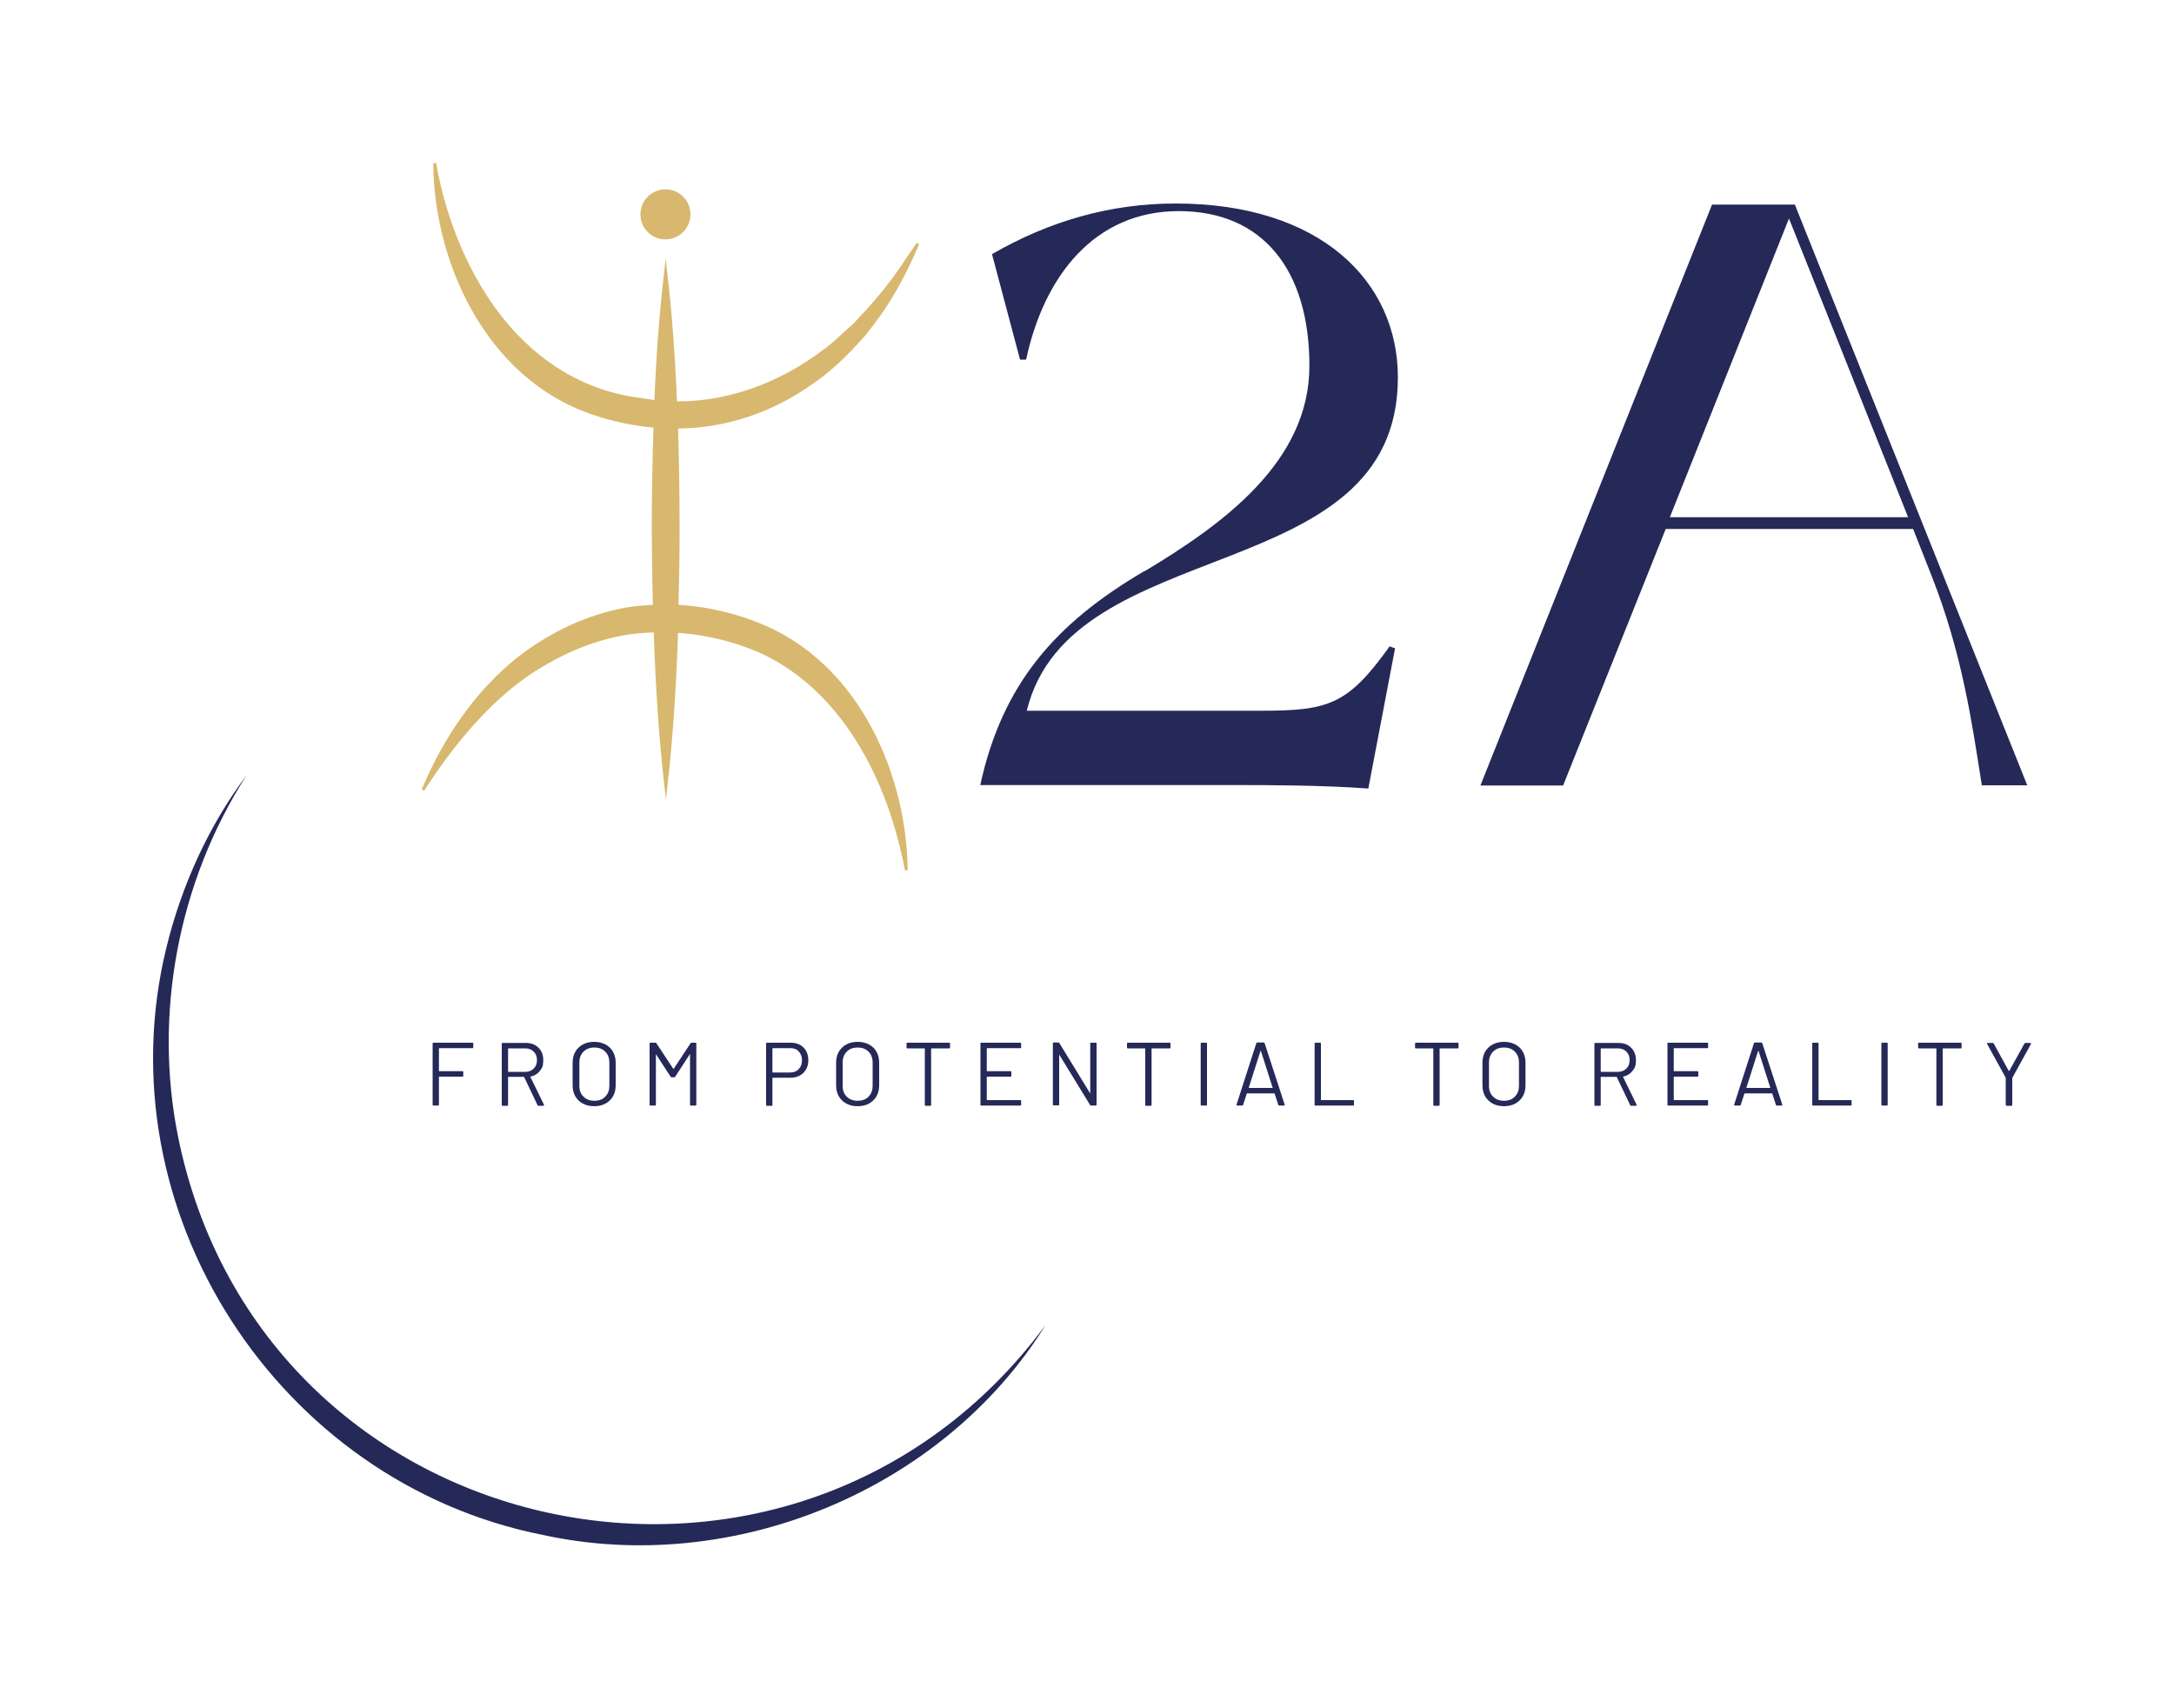 <?xml version="1.0" encoding="UTF-8"?>
<svg xmlns="http://www.w3.org/2000/svg" version="1.1" viewBox="0 0 1000 785.7">
  <defs>
    <style>
      .cls-1 {
        fill: #252957;
      }

      .cls-2 {
        fill: #d8b86e;
      }
    </style>
  </defs>
  <!-- Generator: Adobe Illustrator 28.6.0, SVG Export Plug-In . SVG Version: 1.2.0 Build 709)  -->
  <g>
    <g id="Calque_1">
      <g>
        <path class="cls-1" d="M481,609.4c-47.3,76.1-143.8,115.7-231.3,96.6-121.9-24.2-202.7-149.1-173.2-270,7-28.7,19.4-56,36.9-79.4-31.6,49.3-42.8,110-31.5,166.2,38.6,190.5,283.9,242.3,399.1,86.6h0Z"/>
        <g>
          <path class="cls-1" d="M217.3,482.1h-15.2c-.1,0-.2,0-.2.2v10.2c0,.1,0,.2.2.2h10.6c.3,0,.4.1.4.4v1.7c0,.3-.1.4-.4.4h-10.6c-.1,0-.2,0-.2.2v12.7c0,.3-.1.4-.4.4h-2.1c-.3,0-.4-.1-.4-.4v-28.1c0-.3.1-.4.4-.4h17.9c.3,0,.4.1.4.4v1.7c0,.3-.1.4-.4.4Z"/>
          <path class="cls-1" d="M247.2,508.2l-6.1-12.8c0,0,0-.1-.2-.1h-7c-.1,0-.2,0-.2.2v12.7c0,.3-.1.4-.4.4h-2.1c-.3,0-.4-.1-.4-.4v-28.1c0-.3.1-.4.4-.4h10.7c2.4,0,4.3.7,5.8,2.2,1.5,1.5,2.2,3.4,2.2,5.8s-.5,3.6-1.6,4.9c-1.1,1.4-2.5,2.2-4.3,2.6-.1,0-.1.1,0,.2l6.2,12.7c0,0,0,.1,0,.2,0,.2-.1.3-.3.3h-2.2c-.2,0-.4,0-.5-.3ZM233.7,482.3v10.5c0,.1,0,.2.2.2h7.7c1.6,0,2.9-.5,3.9-1.5,1-1,1.5-2.3,1.5-3.9s-.5-2.9-1.5-3.9c-1-1-2.3-1.5-3.9-1.5h-7.7c-.1,0-.2,0-.2.2Z"/>
          <path class="cls-1" d="M268.1,507.6c-1.5-.8-2.6-1.9-3.5-3.4-.8-1.4-1.2-3.1-1.2-5v-10.4c0-1.9.4-3.6,1.2-5,.8-1.4,2-2.6,3.5-3.4,1.5-.8,3.2-1.2,5.2-1.2s3.7.4,5.2,1.2c1.5.8,2.7,1.9,3.5,3.4.8,1.4,1.2,3.1,1.2,5v10.4c0,1.9-.4,3.6-1.2,5-.8,1.4-2,2.6-3.5,3.4-1.5.8-3.2,1.2-5.2,1.2s-3.7-.4-5.2-1.2ZM278.4,504.4c1.3-1.3,1.9-3,1.9-5v-10.6c0-2.1-.6-3.8-1.9-5.1-1.3-1.3-3-1.9-5-1.9s-3.7.6-5,1.9c-1.3,1.3-1.9,3-1.9,5.1v10.6c0,2.1.6,3.8,1.9,5,1.3,1.3,2.9,1.9,5,1.9s3.8-.6,5-1.9Z"/>
          <path class="cls-1" d="M317.7,479.6h2.2c.3,0,.4.1.4.4v28.1c0,.3-.1.4-.4.4h-2.1c-.3,0-.4-.1-.4-.4v-23c0,0,0-.1,0-.2,0,0,0,0-.1,0l-6.7,10.3c-.1.2-.3.3-.5.3h-1.1c-.2,0-.4,0-.5-.2l-6.7-10.3c0,0,0-.1-.1,0,0,0,0,0,0,.2v22.9c0,.3-.1.4-.4.4h-2.1c-.3,0-.4-.1-.4-.4v-28.1c0-.3.1-.4.4-.4h2.2c.2,0,.4,0,.5.2l7.8,11.8s0,0,.1,0,0,0,.1,0l7.7-11.7c.1-.2.3-.3.5-.3Z"/>
          <path class="cls-1" d="M369.6,481.8c1.5,1.5,2.2,3.4,2.2,5.9s-.8,4.3-2.3,5.8c-1.5,1.5-3.5,2.2-5.9,2.2h-8.1c-.1,0-.2,0-.2.2v12.3c0,.3-.1.4-.4.4h-2.1c-.3,0-.4-.1-.4-.4v-28.2c0-.3.1-.4.4-.4h10.9c2.4,0,4.4.7,5.9,2.2ZM367.4,491.7c1-1,1.5-2.3,1.5-4s-.5-3-1.5-4.1-2.3-1.5-4-1.5h-7.9c-.1,0-.2,0-.2.2v10.8c0,.1,0,.2.2.2h7.9c1.6,0,3-.5,4-1.5Z"/>
          <path class="cls-1" d="M389.3,507.6c-1.5-.8-2.6-1.9-3.5-3.4-.8-1.4-1.2-3.1-1.2-5v-10.4c0-1.9.4-3.6,1.2-5,.8-1.4,2-2.6,3.5-3.4,1.5-.8,3.2-1.2,5.2-1.2s3.7.4,5.2,1.2c1.5.8,2.7,1.9,3.5,3.4.8,1.4,1.2,3.1,1.2,5v10.4c0,1.9-.4,3.6-1.2,5-.8,1.4-2,2.6-3.5,3.4-1.5.8-3.2,1.2-5.2,1.2s-3.7-.4-5.2-1.2ZM399.5,504.4c1.3-1.3,1.9-3,1.9-5v-10.6c0-2.1-.6-3.8-1.9-5.1-1.3-1.3-3-1.9-5-1.9s-3.7.6-5,1.9c-1.3,1.3-1.9,3-1.9,5.1v10.6c0,2.1.6,3.8,1.9,5,1.3,1.3,2.9,1.9,5,1.9s3.8-.6,5-1.9Z"/>
          <path class="cls-1" d="M437,480v1.8c0,.3-.1.4-.4.4h-8.1c-.1,0-.2,0-.2.2v25.8c0,.3-.1.4-.4.4h-2.1c-.3,0-.4-.1-.4-.4v-25.8c0-.1,0-.2-.2-.2h-7.8c-.3,0-.4-.1-.4-.4v-1.8c0-.3.1-.4.4-.4h19.2c.3,0,.4.1.4.4Z"/>
          <path class="cls-1" d="M469.3,482.1h-15.2c-.1,0-.2,0-.2.2v10.2c0,.1,0,.2.2.2h10.7c.3,0,.4.1.4.4v1.7c0,.3-.1.4-.4.4h-10.7c-.1,0-.2,0-.2.2v10.4c0,.1,0,.2.2.2h15.2c.3,0,.4.1.4.4v1.7c0,.3-.1.4-.4.4h-17.9c-.3,0-.4-.1-.4-.4v-28.1c0-.3.1-.4.4-.4h17.9c.3,0,.4.1.4.4v1.7c0,.3-.1.4-.4.4Z"/>
          <path class="cls-1" d="M501.9,479.6h2.1c.3,0,.4.1.4.4v28.1c0,.3-.1.4-.4.4h-2.1c-.2,0-.4,0-.5-.3l-14.1-23c0,0,0-.1-.1-.1,0,0,0,0,0,.1v22.8c0,.3,0,.4-.4.4h-2.1c-.3,0-.4-.1-.4-.4v-28.1c0-.3.1-.4.4-.4h2.1c.2,0,.4,0,.5.3l14.1,23c0,0,0,.1.1.1,0,0,0,0,0-.1v-22.8c0-.3,0-.4.4-.4Z"/>
          <path class="cls-1" d="M538.4,480v1.8c0,.3-.1.4-.4.4h-8.1c-.1,0-.2,0-.2.2v25.8c0,.3-.1.4-.4.4h-2.1c-.3,0-.4-.1-.4-.4v-25.8c0-.1,0-.2-.2-.2h-7.8c-.3,0-.4-.1-.4-.4v-1.8c0-.3.1-.4.4-.4h19.2c.3,0,.4.1.4.4Z"/>
          <path class="cls-1" d="M552.3,508.1v-28.1c0-.3.1-.4.4-.4h2.1c.3,0,.4.1.4.4v28.1c0,.3-.1.4-.4.4h-2.1c-.3,0-.4-.1-.4-.4Z"/>
          <path class="cls-1" d="M588,508.2l-1.7-5.2c0,0,0-.1-.2-.1h-12.4c0,0-.1,0-.2.1l-1.7,5.2c0,.2-.2.3-.5.3h-2.2c-.3,0-.4-.2-.3-.5l9.1-28.2c0-.2.2-.3.5-.3h2.8c.2,0,.4.1.5.3l9.2,28.2v.2c0,.2,0,.3-.3.3h-2.2c-.2,0-.4-.1-.5-.3ZM574.5,500.4s0,0,.1,0h10.7c0,0,.1,0,.1,0,0,0,0,0,0-.1l-5.4-16.9c0,0,0,0-.1,0s0,0-.1,0l-5.4,16.9c0,0,0,.1,0,.1Z"/>
          <path class="cls-1" d="M604.7,508.1v-28.1c0-.3.1-.4.4-.4h2.1c.3,0,.4.1.4.4v25.8c0,.1,0,.2.2.2h14.6c.3,0,.4.1.4.4v1.7c0,.3-.1.4-.4.4h-17.3c-.3,0-.4-.1-.4-.4Z"/>
          <path class="cls-1" d="M670.9,480v1.8c0,.3-.1.4-.4.4h-8.1c-.1,0-.2,0-.2.2v25.8c0,.3-.1.4-.4.4h-2.1c-.3,0-.4-.1-.4-.4v-25.8c0-.1,0-.2-.2-.2h-7.8c-.3,0-.4-.1-.4-.4v-1.8c0-.3.1-.4.4-.4h19.2c.3,0,.4.1.4.4Z"/>
          <path class="cls-1" d="M686.6,507.6c-1.5-.8-2.6-1.9-3.5-3.4-.8-1.4-1.2-3.1-1.2-5v-10.4c0-1.9.4-3.6,1.2-5,.8-1.4,2-2.6,3.5-3.4,1.5-.8,3.2-1.2,5.2-1.2s3.7.4,5.2,1.2c1.5.8,2.7,1.9,3.5,3.4.8,1.4,1.2,3.1,1.2,5v10.4c0,1.9-.4,3.6-1.2,5-.8,1.4-2,2.6-3.5,3.4-1.5.8-3.2,1.2-5.2,1.2s-3.7-.4-5.2-1.2ZM696.8,504.4c1.3-1.3,1.9-3,1.9-5v-10.6c0-2.1-.6-3.8-1.9-5.1-1.3-1.3-3-1.9-5-1.9s-3.7.6-5,1.9c-1.3,1.3-1.9,3-1.9,5.1v10.6c0,2.1.6,3.8,1.9,5,1.3,1.3,2.9,1.9,5,1.9s3.8-.6,5-1.9Z"/>
          <path class="cls-1" d="M749.8,508.2l-6.1-12.8c0,0,0-.1-.2-.1h-7c-.1,0-.2,0-.2.2v12.7c0,.3-.1.4-.4.4h-2.1c-.3,0-.4-.1-.4-.4v-28.1c0-.3.1-.4.4-.4h10.7c2.4,0,4.3.7,5.8,2.2,1.5,1.5,2.2,3.4,2.2,5.8s-.5,3.6-1.6,4.9c-1.1,1.4-2.5,2.2-4.3,2.6-.1,0-.1.1,0,.2l6.2,12.7c0,0,0,.1,0,.2,0,.2-.1.3-.3.3h-2.2c-.2,0-.4,0-.5-.3ZM736.3,482.3v10.5c0,.1,0,.2.2.2h7.7c1.6,0,2.9-.5,3.9-1.5,1-1,1.5-2.3,1.5-3.9s-.5-2.9-1.5-3.9c-1-1-2.3-1.5-3.9-1.5h-7.7c-.1,0-.2,0-.2.2Z"/>
          <path class="cls-1" d="M785.3,482.1h-15.2c-.1,0-.2,0-.2.2v10.2c0,.1,0,.2.2.2h10.7c.3,0,.4.1.4.4v1.7c0,.3-.1.4-.4.4h-10.7c-.1,0-.2,0-.2.2v10.4c0,.1,0,.2.2.2h15.2c.3,0,.4.1.4.4v1.7c0,.3-.1.4-.4.4h-17.9c-.3,0-.4-.1-.4-.4v-28.1c0-.3.1-.4.4-.4h17.9c.3,0,.4.1.4.4v1.7c0,.3-.1.4-.4.4Z"/>
          <path class="cls-1" d="M816.9,508.2l-1.7-5.2c0,0,0-.1-.2-.1h-12.4c0,0-.1,0-.2.1l-1.7,5.2c0,.2-.2.3-.5.3h-2.2c-.3,0-.4-.2-.3-.5l9.1-28.2c0-.2.2-.3.5-.3h2.8c.2,0,.4.1.5.3l9.2,28.2v.2c0,.2,0,.3-.3.3h-2.2c-.2,0-.4-.1-.5-.3ZM803.4,500.4s0,0,.1,0h10.7c0,0,.1,0,.1,0,0,0,0,0,0-.1l-5.4-16.9c0,0,0,0-.1,0s0,0-.1,0l-5.4,16.9c0,0,0,.1,0,.1Z"/>
          <path class="cls-1" d="M833.6,508.1v-28.1c0-.3.1-.4.4-.4h2.1c.3,0,.4.1.4.4v25.8c0,.1,0,.2.2.2h14.6c.3,0,.4.1.4.4v1.7c0,.3-.1.4-.4.4h-17.3c-.3,0-.4-.1-.4-.4Z"/>
          <path class="cls-1" d="M865.4,508.1v-28.1c0-.3.1-.4.4-.4h2.1c.3,0,.4.1.4.4v28.1c0,.3-.1.4-.4.4h-2.1c-.3,0-.4-.1-.4-.4Z"/>
          <path class="cls-1" d="M902.3,480v1.8c0,.3-.1.4-.4.4h-8.1c-.1,0-.2,0-.2.2v25.8c0,.3-.1.4-.4.4h-2.1c-.3,0-.4-.1-.4-.4v-25.8c0-.1,0-.2-.2-.2h-7.8c-.3,0-.4-.1-.4-.4v-1.8c0-.3.1-.4.4-.4h19.2c.3,0,.4.1.4.4Z"/>
          <path class="cls-1" d="M922.6,508.1v-12.2c0-.1,0-.2,0-.2l-8.6-15.6c0-.1,0-.2,0-.2,0-.2.1-.2.4-.2h2.2c.2,0,.4,0,.5.3l6.9,12.6s0,0,.1,0,0,0,.1,0l7-12.6c.1-.2.3-.3.5-.3h2.2c.2,0,.3,0,.3.1s0,.2,0,.4l-8.6,15.6s0,0,0,.2v12.2c0,.3-.1.4-.4.4h-2.1c-.3,0-.4-.1-.4-.4Z"/>
        </g>
        <path class="cls-1" d="M526.4,262.8c36.2-21.7,75.9-50.4,75.9-94.5s-21.4-71.2-60.1-71.2-62,29.9-70.2,68.3h-2.8l-12.9-48.5c26.1-15.1,54.2-23.3,84.4-23.3,66.8,0,102.3,35.9,102.3,80,0,97.9-150.5,70.5-170.7,153.3h108c30.9,0,39.7-2.8,58.9-29.6l2.5.9-12.3,64.5c-20.8-1.6-48.8-1.6-57.3-1.6h-121.2c10.1-46.3,34.3-74.3,75.6-98.5Z"/>
        <path class="cls-1" d="M681,361.2l106.5-267.1h38.1l106.9,267.1h-20.9c-4.6-29.3-9.1-60.9-23.2-96.6l-8.4-21.3h-113.8l-47.2,118h-38ZM768.1,237.9h109.6l-54.8-137.4-54.8,137.4Z"/>
        <g>
          <g>
            <path class="cls-2" d="M352.8,288.7c-13.4-5.9-27.3-9.1-41.2-9.9.3-11.8.4-23.7.5-35.6,0-15.6-.3-31.2-.8-46.7,21.9-.1,43.1-6.8,62-20.3,9.1-6.1,17.4-14.5,24.7-22.7,1-1.4,3.6-4.7,4.6-6.1,8.3-10.8,14.4-23,19.7-35.4l-5.7,8.3c-6.7,10.4-14.9,19.9-23.4,28.8-1,.9-8,7.2-9.1,8.2-20.5,17.1-46.7,28.2-73.3,27.8-.8-20.3-2.2-40.5-4.6-60.8-2.3,20-3.7,40.1-4.6,60.2-2.2-.2-4.3-.6-6.5-1-55-6.4-86.3-58.1-95.2-108.8,0,47.7,25.5,99.2,73,115.2,9.4,3.2,18.8,5.2,28.3,6-.5,15.7-.7,31.4-.8,47.1,0,11.8.2,23.7.5,35.5-4,.2-8.1.5-12.1,1.1-18.8,3.2-36.6,11.8-51.4,23.6-19.3,15.7-33.4,36.9-42.9,59.8,12.8-19.8,28.6-39.4,48-52.9,14.4-9.8,30.8-17,48-19.5,3.5-.5,7.1-.7,10.7-.8.8,24,2.2,48,5,72,2.8-23.9,4.2-47.8,5-71.8,12.7.8,25.4,3.8,36.9,8.6,40.2,17.3,61,60.3,68.7,101.4-.2-44.5-21.9-92.5-64.2-111.6Z"/>
            <path class="cls-2" d="M416.3,400.5c-9.4-49.5-34.3-86.3-68.3-100.9-11.3-4.7-23.7-7.7-36.1-8.5-.9,26.4-2.5,49.7-5,71.2l-.6,5.5-.6-5.5c-2.5-21.5-4.1-44.8-5-71.4-3.8.1-7,.4-10,.7-16.3,2.3-32.3,8.8-47.8,19.3-16.7,11.6-32.8,29.4-47.8,52.8l-1.1-.6c10.3-24.7,25.2-45.5,43.1-60,15.7-12.5,33.6-20.7,51.7-23.8,3.5-.5,7.3-.9,11.5-1.1-.3-11.2-.4-22.6-.5-34.9,0-17.3.3-32.6.8-46.6-9.4-.9-18.7-2.8-27.8-5.9-50.3-16.9-73.4-71.9-73.5-115.8h1.3c4.7,26.8,15.5,51.9,30.2,70.6,17,21.6,39.3,34.6,64.4,37.5,1.8.3,3.7.6,5.8.9.9-21.7,2.4-41.2,4.6-59.6l.6-5.5.6,5.5c2.2,18.5,3.7,38.2,4.6,60.2h.6c24.8,0,50.3-9.8,71.7-27.7.5-.5,2.8-2.6,5-4.6,1.8-1.6,3.6-3.2,4-3.6,7-7.4,16-17.3,23.3-28.7l5.7-8.3,1.1.6c-4.5,10.4-10.8,23.7-19.8,35.5-.6.9-1.7,2.3-2.8,3.7-.7,1-1.4,1.8-1.8,2.4-9.2,10.4-17.1,17.7-24.8,22.8-18.4,13.1-39.7,20.2-61.7,20.4.4,13.8.7,28.9.7,46.1,0,12.4-.2,23.8-.5,35,13.9.8,27.6,4.1,40.8,9.9h0c44.3,20,64.3,70.7,64.6,112.2h-1.3ZM310.6,289.6h.7c12.7.9,25.5,3.9,37.1,8.7,32.8,14.1,57.1,48.3,67.6,94.5-2.4-39.5-22.4-84.9-63.5-103.5-13.2-5.8-27-9.1-40.9-9.8h-.6s0-.7,0-.7c.3-11.4.4-23,.5-35.6,0-17.5-.3-32.8-.8-46.7v-.7s.6,0,.6,0c22-.1,43.3-7.1,61.7-20.2,7.7-5.1,15.5-12.3,24.6-22.6.4-.5,1.1-1.4,1.8-2.4,1-1.3,2.2-2.8,2.8-3.7,7.2-9.3,12.6-19.7,16.8-28.7l-1.6,2.4c-7.4,11.5-16.4,21.5-23.5,28.9-.5.5-2.2,2-4.1,3.7-2.1,1.9-4.5,4-5,4.6-21.7,18.1-47.4,28-72.6,28s-.8,0-1.2,0h-.6s0-.6,0-.6c-.8-19.9-2.1-38-4-55-1.8,16.9-3.1,34.8-3.9,54.4v.7s-.7,0-.7,0c-2.4-.3-4.5-.6-6.5-1-25.4-3-48-16.1-65.3-38-13.4-17-23.6-39.4-28.9-63.5,2.6,41.9,25.5,91,72.3,106.7,9.2,3.1,18.6,5.1,28.1,5.9h.6c0,0,0,.7,0,.7-.5,14.1-.7,29.6-.8,47.1,0,12.5.2,24.1.5,35.5v.6s-.6,0-.6,0c-4.5.2-8.4.5-12,1.1-17.9,3-35.6,11.1-51.1,23.5-16,13-29.7,31.1-39.7,52.6,13.9-20.4,28.7-36.2,44-46.8,15.6-10.6,31.8-17.2,48.3-19.6,3.2-.4,6.6-.7,10.8-.8h.6s0,.6,0,.6c.8,24.4,2.2,46.1,4.3,66.1,2.1-20,3.6-41.7,4.3-66v-.7Z"/>
          </g>
          <path class="cls-2" d="M306.1,110.1c6.3,0,11.5-5.1,11.5-11.5s-5.1-11.5-11.5-11.5-11.5,5.1-11.5,11.5,5.1,11.5,11.5,11.5Z"/>
        </g>
      </g>
    </g>
  </g>
</svg>